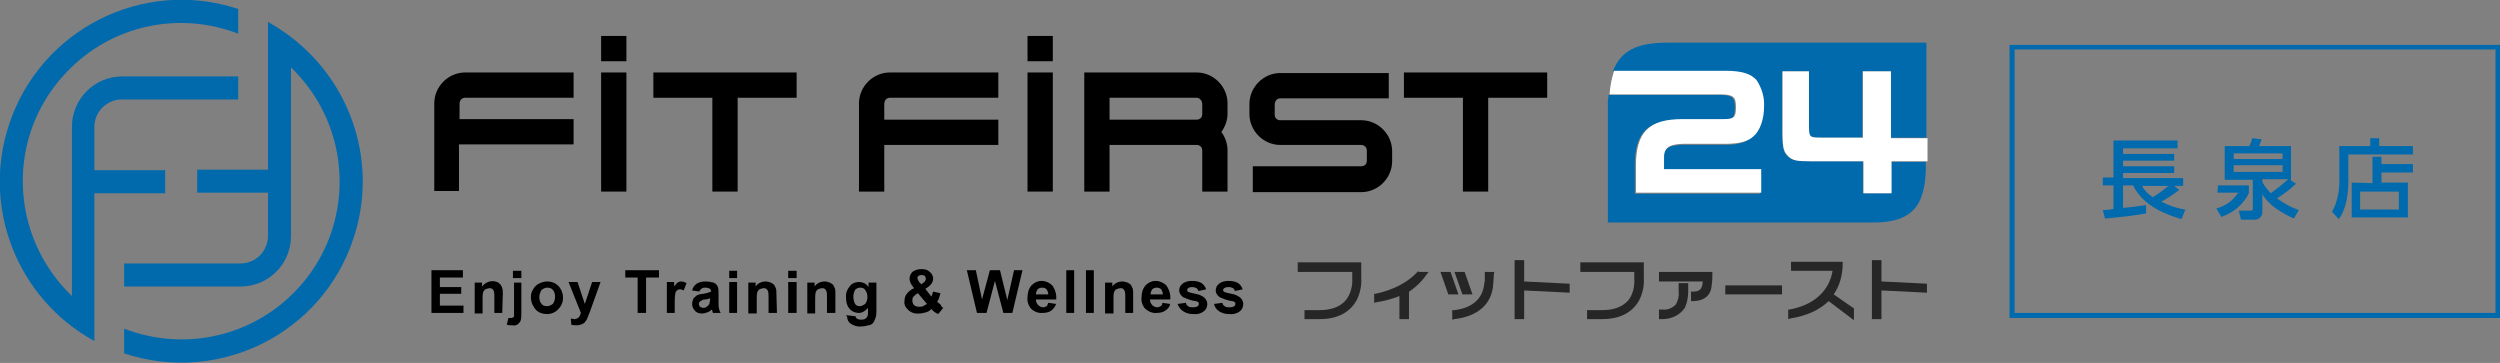 <?xml version="1.0" encoding="utf-8"?>
<!-- Generator: Adobe Illustrator 25.0.1, SVG Export Plug-In . SVG Version: 6.00 Build 0)  -->
<svg version="1.1" id="レイヤー_1" xmlns="http://www.w3.org/2000/svg" xmlns:xlink="http://www.w3.org/1999/xlink" x="0px"
	 y="0px" viewBox="0 0 445 64.6" style="enable-background:new 0 0 445 64.6;" xml:space="preserve">
<rect x="0" y="0" width="445" height="64.6" fill="#808080" stroke="none"/>
<style type="text/css">
	.st0{fill:#006AAD;}
	.st1{fill:#FFFFFF;}
	.st2{fill:#262626;}
	.st3{fill:#006AAE;}
</style>
<g id="レイヤー_2_2_">
	<g id="レイヤー_1-2_1_">
		<g>
			<g>
				<path class="st0" d="M16.8,34.4h12.6v-4.1H16.8v-7.7c0-2.7,2.2-4.9,4.9-4.9h20.7v-4.1H21.8c-5,0-9,4-9,9v30.1
					C1.5,41.8,1.1,24,11.9,12.8C19.8,4.5,31.8,1.9,42.4,6V1.6C25.5-4,7.2,5.2,1.6,22.2c-4.9,14.8,1.5,31,15.2,38.5l0,0v-4.8l0,0
					V34.4z"/>
				<path class="st0" d="M51.8,6.6c-1.3-1-2.7-1.9-4.1-2.7v26.3H35.1v4.1h12.6v7.7c0,2.7-2.2,4.9-4.9,4.9H22.1v4.1h20.7c5,0,9-4,9-9
					V12C63,22.8,63.4,40.6,52.6,51.8c-7.9,8.2-19.9,10.8-30.5,6.7v4.4c16.9,5.6,35.2-3.5,40.8-20.4C67.3,29.4,62.8,15,51.8,6.6z"/>
			</g>
			<g>
				<path d="M77.3,34.1V18.4c0-3,2.5-5.5,5.5-5.5l0,0h19.3v4.5H82.8c-0.6,0-1,0.5-1,1c0,0,0,0,0,0v2.8h20.3v4.5H81.7v8.3H77.3z"/>
				<rect x="107" y="12.9" width="4.5" height="21.2"/>
				<polygon points="126.8,34.1 126.8,17.4 116.3,17.4 116.3,12.9 141.8,12.9 141.8,17.4 131.3,17.4 131.3,34.1 				"/>
				<path d="M152.9,34.1V18.4c0-3,2.5-5.5,5.5-5.5h19.3v4.5h-19.3c-0.6,0-1,0.5-1,1.1c0,0,0,0,0,0v2.8h20.3v4.5h-20.3v8.3H152.9z"/>
				<rect x="182.9" y="12.9" width="4.5" height="21.2"/>
				<rect x="107" y="6.4" width="4.5" height="4.5"/>
				<rect x="182.9" y="6.4" width="4.5" height="4.5"/>
				<path d="M214,34.1v-7.3c0-0.6-0.4-1-1-1c0,0,0,0,0,0h-15.5v8.3H193V12.9H213c3,0,5.5,2.5,5.5,5.5v1.8c0,1.2-0.4,2.3-1.1,3.3
					c0.7,0.9,1.1,2.1,1.1,3.3v7.3H214z M213,21.3c0.6,0,1-0.4,1-1c0,0,0,0,0,0v-1.8c0-0.6-0.5-1.1-1-1.1c0,0,0,0,0,0h-15.5v3.9
					L213,21.3z"/>
				<path d="M223,34.1v-4.5h19.3c0.6,0,1-0.4,1-1c0,0,0,0,0,0v-1.8c0-0.6-0.5-1-1-1c0,0,0,0,0,0h-14.4c-3,0-5.5-2.5-5.5-5.5v-1.8
					c0-3,2.5-5.5,5.5-5.5h19.3v4.5h-19.3c-0.6,0-1,0.5-1,1.1c0,0,0,0,0,0v1.8c0,0.6,0.4,1,1,1c0,0,0,0,0,0h14.4c3,0,5.5,2.5,5.5,5.5
					v1.8c0,3-2.5,5.5-5.5,5.5H223z"/>
				<polygon points="260.4,34.1 260.4,17.4 249.9,17.4 249.9,12.9 275.4,12.9 275.4,17.4 264.9,17.4 264.9,34.1 				"/>
			</g>
			<g>
				<path class="st0" d="M336.6,34.4h-5v-5.7h-9.5c-2.3,0-3.2-0.2-3.9-0.9c-0.7-0.6-0.9-1.4-1-4.1V12.7h4.7v9.7c0,2,0.2,2.1,2.1,2.1
					h7.5V12.7h5v11.8h6.4V7.6h-46.2c-5.3,0-8.2,1.4-9.6,5.1h19.9c2.7,0,4.5,0.6,5.5,1.7c0.9,1.4,1.4,3,1.3,4.7
					c0,2.3-0.7,4.2-1.8,5.2c-1.2,1.1-2.6,1.5-5.2,1.5h-7.5c-2.6,0.1-3.3,0.8-3.3,2.8v1.7h17.3v4.2h-22.3v-4.9
					c-0.1-6,2.3-8.3,8.3-8.3h7.3c1.9,0,2.2-0.4,2.2-2.2s-0.5-2.2-2.9-2.2h-19.6c0,0.3,0,0.6-0.1,1v21.7h47.9
					c6.1-0.2,8.5-2.8,8.7-9.4v-1.4h-6.4V34.4z"/>
				<path class="st1" d="M309,19c0,1.9-0.3,2.2-2.2,2.2h-7.3c-6,0-8.3,2.3-8.3,8.3v4.8h22.3v-4.2h-17.3v-1.7c-0.1-2,0.7-2.7,3.3-2.8
					h7.5c2.6,0,4.1-0.4,5.2-1.4c1.1-1,1.8-3,1.8-5.2c0.1-1.7-0.4-3.3-1.3-4.7c-1-1.2-2.8-1.7-5.5-1.7h-19.9
					c-0.4,1.3-0.7,2.7-0.8,4.2h19.6C308.5,16.8,309,17.2,309,19z"/>
				<path class="st1" d="M336.6,24.5V12.7h-5v11.8h-7.5c-2,0-2.1-0.1-2.1-2.1v-9.7h-4.7v11c0,2.7,0.2,3.3,1,4.1
					c0.8,0.8,1.6,0.9,3.9,0.9h9.5v5.7h5v-5.7h6.4v-4.1H336.6z"/>
			</g>
			<g>
				<path d="M76.8,55.7v-7.6h5.6v1.3h-4.1v1.7h3.8v1.2h-3.8v2.1h4.2v1.3L76.8,55.7z"/>
				<path d="M89.4,55.7h-1.4v-2.8c0-0.4,0-0.8-0.1-1.1c-0.1-0.2-0.2-0.3-0.3-0.4c-0.2-0.1-0.3-0.1-0.5-0.1c-0.2,0-0.5,0.1-0.7,0.2
					c-0.2,0.1-0.3,0.3-0.4,0.5c-0.1,0.4-0.1,0.8-0.1,1.3v2.5h-1.4v-5.5h1.3V51c0.6-0.8,1.7-1.2,2.7-0.8c0.4,0.2,0.8,0.6,0.9,1.1
					c0.1,0.3,0.1,0.6,0.1,1L89.4,55.7z"/>
				<path d="M92.8,50.2v5.3c0,0.5,0,1-0.1,1.5c-0.1,0.3-0.3,0.5-0.5,0.7c-0.3,0.2-0.6,0.3-1,0.2c-0.2,0-0.3,0-0.5,0
					c-0.2,0-0.3-0.1-0.5-0.1l0.3-1.2h0.2h0.2c0.1,0,0.3,0,0.4-0.1c0.1-0.1,0.2-0.1,0.2-0.2c0-0.3,0-0.5,0-0.8v-5.2H92.8z M91.3,49.5
					v-1.3h1.5v1.3H91.3z"/>
				<path d="M94.5,52.9c0-0.5,0.1-1,0.4-1.4c0.2-0.4,0.6-0.8,1-1c0.4-0.2,0.9-0.4,1.5-0.4c0.8,0,1.5,0.3,2,0.8c1.1,1.2,1.1,3,0,4.1
					c-0.5,0.6-1.3,0.9-2,0.9c-0.5,0-1-0.1-1.4-0.3c-0.4-0.2-0.8-0.6-1-1C94.6,54,94.5,53.4,94.5,52.9z M96,52.9
					c0,0.4,0.1,0.9,0.4,1.2c0.2,0.3,0.6,0.4,1,0.4c0.4,0,0.7-0.2,1-0.4c0.3-0.4,0.4-0.8,0.4-1.3c0-0.4-0.1-0.9-0.4-1.2
					c-0.2-0.3-0.6-0.4-1-0.4c-0.4,0-0.7,0.2-1,0.4C96.1,52.1,96,52.5,96,52.9L96,52.9z"/>
				<path d="M101.2,50.2h1.6l1.3,3.9l1.3-3.9h1.5l-1.9,5.3l-0.4,1c-0.1,0.3-0.2,0.5-0.4,0.7c-0.1,0.2-0.2,0.3-0.4,0.4
					c-0.2,0.1-0.4,0.2-0.5,0.2c-0.2,0.1-0.5,0.1-0.7,0.1c-0.3,0-0.6,0-0.9-0.1l-0.1-1.1c0.2,0,0.4,0.1,0.6,0.1
					c0.3,0,0.6-0.1,0.8-0.3c0.2-0.2,0.3-0.5,0.4-0.8L101.2,50.2z"/>
				<path d="M113.5,55.7v-6.3h-2.2v-1.3h6v1.3H115v6.3H113.5z"/>
				<path d="M120.1,55.7h-1.4v-5.5h1.3V51c0.2-0.3,0.4-0.5,0.6-0.7c0.2-0.1,0.4-0.2,0.6-0.2c0.3,0,0.7,0.1,1,0.3l-0.5,1.3
					c-0.2-0.1-0.4-0.2-0.7-0.2c-0.2,0-0.4,0.1-0.5,0.2c-0.2,0.2-0.3,0.4-0.3,0.6c-0.1,0.6-0.1,1.2-0.1,1.8L120.1,55.7z"/>
				<path d="M124.5,51.9l-1.3-0.2c0.1-0.5,0.4-0.9,0.8-1.2c0.5-0.3,1-0.4,1.6-0.4c0.5,0,1,0.1,1.4,0.2c0.3,0.1,0.5,0.3,0.7,0.6
					c0.2,0.4,0.2,0.9,0.2,1.3v1.7c0,0.4,0,0.7,0.1,1.1c0.1,0.3,0.1,0.5,0.3,0.7h-1.4c0-0.1-0.1-0.2-0.1-0.4l-0.1-0.2
					c-0.2,0.2-0.5,0.4-0.8,0.5c-0.3,0.1-0.6,0.2-0.9,0.2c-0.5,0-1-0.1-1.3-0.5c-0.3-0.3-0.5-0.7-0.5-1.2c0-0.3,0.1-0.6,0.2-0.9
					c0.1-0.2,0.4-0.4,0.6-0.6c0.4-0.2,0.8-0.3,1.2-0.3c0.5-0.1,0.9-0.2,1.4-0.4V52c0-0.2-0.1-0.4-0.2-0.6c-0.2-0.1-0.5-0.2-0.8-0.2
					c-0.2,0-0.4,0-0.6,0.1C124.7,51.5,124.5,51.7,124.5,51.9z M126.4,53.1c-0.3,0.1-0.6,0.2-0.9,0.2c-0.3,0-0.5,0.1-0.8,0.3
					c-0.2,0.1-0.3,0.3-0.3,0.5c0,0.2,0.1,0.4,0.2,0.5c0.2,0.1,0.4,0.2,0.6,0.2c0.3,0,0.5-0.1,0.7-0.3c0.2-0.1,0.3-0.3,0.4-0.5
					c0-0.2,0.1-0.5,0.1-0.7L126.4,53.1z"/>
				<path d="M129.8,49.5v-1.3h1.4v1.3H129.8z M129.8,55.7v-5.5h1.4v5.5L129.8,55.7z"/>
				<path d="M138.3,55.7h-1.5v-2.8c0-0.4,0-0.8-0.1-1.1c-0.1-0.2-0.2-0.3-0.3-0.4c-0.2-0.1-0.3-0.1-0.5-0.1c-0.2,0-0.5,0.1-0.7,0.2
					c-0.2,0.1-0.3,0.3-0.4,0.5c-0.1,0.4-0.1,0.8-0.1,1.3v2.5h-1.5v-5.5h1.3V51c0.4-0.6,1.1-0.9,1.8-0.9c0.3,0,0.6,0.1,0.9,0.2
					c0.2,0.1,0.4,0.2,0.6,0.4c0.1,0.2,0.2,0.4,0.3,0.6c0.1,0.3,0.1,0.6,0.1,1L138.3,55.7z"/>
				<path d="M140.3,49.5v-1.3h1.5v1.3H140.3z M140.3,55.7v-5.5h1.5v5.5L140.3,55.7z"/>
				<path d="M148.7,55.7h-1.5v-2.8c0-0.4,0-0.8-0.1-1.1c-0.1-0.2-0.2-0.3-0.3-0.4c-0.2-0.1-0.3-0.1-0.5-0.1c-0.2,0-0.5,0.1-0.7,0.2
					c-0.2,0.1-0.3,0.3-0.4,0.5c-0.1,0.4-0.1,0.8-0.1,1.3v2.5h-1.4v-5.5h1.3V51c0.4-0.6,1.1-0.9,1.8-0.9c0.3,0,0.6,0.1,0.9,0.2
					c0.2,0.1,0.4,0.2,0.6,0.4c0.1,0.2,0.2,0.4,0.3,0.6c0.1,0.3,0.1,0.6,0.1,1L148.7,55.7z"/>
				<path d="M150.6,56.1l1.7,0.2c0,0.2,0.1,0.3,0.2,0.4c0.2,0.1,0.4,0.2,0.7,0.2c0.3,0,0.6,0,0.9-0.2c0.1-0.1,0.2-0.2,0.3-0.4
					c0.1-0.2,0.1-0.4,0.1-0.7v-0.8c-0.4,0.5-1,0.9-1.6,0.9c-0.7,0-1.4-0.3-1.8-0.9c-0.4-0.5-0.5-1.2-0.5-1.8
					c-0.1-0.8,0.2-1.5,0.7-2.1c0.4-0.5,1-0.7,1.6-0.7c0.7,0,1.3,0.3,1.7,0.9v-0.8h1.4v4.9c0,0.5,0,1-0.2,1.5
					c-0.1,0.3-0.2,0.5-0.4,0.8c-0.2,0.2-0.5,0.4-0.8,0.4c-0.4,0.1-0.8,0.2-1.2,0.2c-0.7,0.1-1.4-0.1-2-0.5c-0.4-0.3-0.6-0.7-0.6-1.2
					C150.6,56.2,150.6,56.1,150.6,56.1z M151.9,52.8c0,0.5,0.1,0.9,0.3,1.3c0.2,0.3,0.5,0.4,0.9,0.4c0.3,0,0.6-0.2,0.9-0.4
					c0.3-0.4,0.4-0.8,0.4-1.2c0-0.5-0.1-0.9-0.4-1.3c-0.2-0.3-0.5-0.4-0.9-0.4c-0.3,0-0.6,0.1-0.9,0.4C152,52,151.9,52.4,151.9,52.8
					z"/>
				<path d="M167.9,54.8l-0.9,1.1c-0.5-0.2-0.9-0.5-1.2-0.9c-0.3,0.3-0.6,0.5-1,0.6c-0.4,0.1-0.8,0.2-1.2,0.2
					c-0.8,0.1-1.6-0.2-2.1-0.8c-0.4-0.4-0.6-0.9-0.5-1.4c0-0.5,0.1-0.9,0.4-1.3c0.3-0.4,0.8-0.8,1.3-1c-0.2-0.3-0.4-0.5-0.6-0.9
					c-0.1-0.2-0.2-0.5-0.2-0.8c0-0.4,0.2-0.9,0.5-1.2c0.4-0.3,1-0.5,1.6-0.5c0.6,0,1.1,0.1,1.5,0.5c0.4,0.3,0.6,0.8,0.6,1.2
					c0,0.3-0.1,0.6-0.3,0.9c-0.3,0.4-0.7,0.7-1.1,0.9l1.1,1.4c0.1-0.3,0.2-0.6,0.3-0.9l1.3,0.3c-0.1,0.3-0.2,0.7-0.3,1
					c-0.1,0.2-0.2,0.4-0.3,0.5c0.2,0.2,0.4,0.3,0.6,0.5C167.6,54.6,167.7,54.7,167.9,54.8z M163.4,52.2c-0.3,0.1-0.6,0.4-0.8,0.6
					c-0.2,0.2-0.2,0.5-0.2,0.7c0,0.3,0.1,0.6,0.3,0.8c0.2,0.2,0.5,0.3,0.9,0.3c0.2,0,0.5,0,0.7-0.1c0.2-0.1,0.5-0.3,0.7-0.4
					L163.4,52.2z M164,50.6l0.4-0.3c0.2-0.1,0.4-0.4,0.4-0.7c0-0.2-0.1-0.4-0.2-0.5c-0.3-0.2-0.8-0.2-1.1,0
					c-0.1,0.1-0.2,0.2-0.2,0.4c0,0.2,0.2,0.5,0.3,0.7L164,50.6z"/>
				<path d="M173.9,55.7l-1.8-7.6h1.6l1.1,5.2l1.4-5.2h1.8l1.3,5.3l1.2-5.3h1.5l-1.8,7.6h-1.6l-1.5-5.7l-1.5,5.7H173.9z"/>
				<path d="M186.6,53.9l1.4,0.2c-0.2,0.5-0.5,0.9-0.9,1.2c-0.4,0.3-1,0.4-1.5,0.4c-0.8,0.1-1.7-0.3-2.2-0.9
					c-0.4-0.6-0.6-1.2-0.5-1.9c0-0.8,0.2-1.5,0.7-2.1c0.5-0.5,1.1-0.8,1.8-0.8c0.7,0,1.4,0.3,1.9,0.8c0.5,0.7,0.8,1.6,0.7,2.5h-3.6
					c0,0.4,0.1,0.7,0.4,1c0.2,0.2,0.5,0.4,0.9,0.4c0.2,0,0.4-0.1,0.6-0.2C186.4,54.4,186.5,54.2,186.6,53.9z M186.6,52.5
					c0-0.3-0.1-0.7-0.3-1c-0.2-0.2-0.5-0.3-0.8-0.3c-0.3,0-0.6,0.1-0.8,0.3c-0.2,0.3-0.3,0.6-0.3,0.9H186.6z"/>
				<path d="M189.8,55.7v-7.6h1.4v7.6H189.8z"/>
				<path d="M193.3,55.7v-7.6h1.4v7.6H193.3z"/>
				<path d="M201.7,55.7h-1.4v-2.8c0-0.4,0-0.8-0.1-1.1c-0.1-0.2-0.2-0.3-0.3-0.4c-0.1-0.1-0.3-0.1-0.5-0.1c-0.2,0-0.5,0.1-0.7,0.2
					c-0.2,0.1-0.3,0.3-0.4,0.5c-0.1,0.4-0.1,0.8-0.1,1.3v2.5h-1.5v-5.5h1.3V51c0.4-0.6,1.1-0.9,1.8-0.9c0.3,0,0.6,0.1,0.9,0.2
					c0.2,0.1,0.4,0.2,0.6,0.4c0.1,0.2,0.2,0.4,0.3,0.6c0.1,0.3,0.1,0.6,0.1,1L201.7,55.7z"/>
				<path d="M206.9,53.9l1.4,0.2c-0.1,0.5-0.4,0.9-0.9,1.2c-0.4,0.3-1,0.4-1.5,0.4c-0.8,0.1-1.6-0.3-2.2-0.9
					c-0.4-0.6-0.6-1.2-0.5-1.9c0-0.8,0.2-1.5,0.7-2.1c0.5-0.5,1.1-0.8,1.8-0.8c0.7,0,1.4,0.3,1.9,0.8c0.5,0.7,0.8,1.6,0.7,2.5h-3.6
					c0,0.4,0.1,0.7,0.4,1c0.2,0.2,0.5,0.4,0.9,0.4c0.2,0,0.4-0.1,0.6-0.2C206.8,54.4,206.9,54.2,206.9,53.9z M207,52.5
					c0-0.3-0.1-0.7-0.3-1c-0.2-0.2-0.5-0.3-0.8-0.3c-0.3,0-0.6,0.1-0.8,0.3c-0.2,0.3-0.3,0.6-0.3,0.9H207z"/>
				<path d="M209.6,54.1l1.5-0.2c0,0.3,0.2,0.5,0.4,0.6c0.2,0.2,0.5,0.2,0.8,0.2c0.3,0,0.6,0,0.9-0.2c0.1-0.1,0.2-0.2,0.2-0.4
					c0-0.1,0-0.2-0.1-0.3c-0.1-0.1-0.3-0.2-0.5-0.2c-0.8-0.1-1.5-0.4-2.2-0.7c-0.4-0.3-0.7-0.7-0.7-1.2c0-0.5,0.2-0.9,0.6-1.2
					c0.5-0.4,1.1-0.5,1.7-0.5c0.6,0,1.2,0.1,1.7,0.4c0.4,0.3,0.6,0.6,0.8,1.1l-1.4,0.3c0-0.2-0.2-0.4-0.3-0.5
					c-0.2-0.1-0.5-0.2-0.7-0.2c-0.3,0-0.6,0-0.8,0.2c-0.1,0.1-0.2,0.2-0.2,0.3c0,0.1,0.1,0.2,0.1,0.3c0.4,0.2,0.9,0.3,1.4,0.4
					c0.6,0.1,1.1,0.3,1.6,0.7c0.3,0.3,0.5,0.7,0.5,1.1c0,0.5-0.2,1-0.6,1.3c-0.5,0.4-1.2,0.6-1.9,0.5c-0.6,0-1.2-0.1-1.8-0.5
					C210.1,55.1,209.8,54.6,209.6,54.1z"/>
				<path d="M216.1,54.1l1.5-0.2c0,0.3,0.2,0.5,0.4,0.6c0.2,0.2,0.5,0.2,0.8,0.2c0.3,0,0.6,0,0.9-0.2c0.1-0.1,0.2-0.2,0.2-0.4
					c0-0.1,0-0.2-0.1-0.3c-0.1-0.1-0.3-0.2-0.5-0.2c-0.8-0.1-1.5-0.4-2.2-0.7c-0.4-0.3-0.7-0.7-0.7-1.2c0-0.5,0.2-0.9,0.6-1.2
					c0.5-0.4,1.1-0.5,1.7-0.5c0.6,0,1.2,0.1,1.7,0.4c0.4,0.3,0.6,0.6,0.8,1.1l-1.4,0.3c0-0.2-0.2-0.4-0.3-0.5
					c-0.2-0.1-0.5-0.2-0.7-0.2c-0.3,0-0.6,0-0.9,0.2c-0.1,0.1-0.2,0.2-0.2,0.3c0,0.1,0.1,0.2,0.1,0.3c0.4,0.2,0.9,0.3,1.4,0.4
					c0.6,0.1,1.1,0.3,1.6,0.7c0.3,0.3,0.5,0.7,0.5,1.1c0,0.5-0.2,1-0.6,1.3c-0.5,0.4-1.2,0.6-1.9,0.5c-0.6,0-1.2-0.1-1.8-0.5
					C216.5,55.1,216.2,54.6,216.1,54.1z"/>
			</g>
			<g>
				<path class="st2" d="M298.8,51.9c0.1,0.8-0.1,1.6-0.5,2.3c-0.6,0.6-1.4,1-2.3,0.9h-0.7v1.7h0.7c1.5,0,3-0.7,3.9-2
					c0.4-0.9,0.6-1.9,0.6-2.9v-1.5h-1.7L298.8,51.9z"/>
				<path class="st2" d="M295.3,50.1h7.8c-0.1,1.3-0.5,1.8-1.7,1.8H301v1.7h0.5c2-0.1,3.1-1.1,3.2-3c0.1-0.6,0.1-1.2,0.1-1.8v-0.4
					h-9.5V50.1z"/>
				<path class="st2" d="M328,46.9v-0.3h-9.2v1.6h7.4c-0.6,3.6-3.3,6.1-7.7,6.9h-0.2v1.7l0.3-0.1c3.1-0.5,5.2-1.5,6.9-3.1L330,57
					v-2.1l-3.6-2.5C327.5,50.8,328,48.9,328,46.9z"/>
				<path class="st2" d="M266,48.4h-1.7v0.8c0,0.5,0,0.9-0.1,1.3c-0.3,2.7-2.1,4.3-5.3,4.7h-0.4v1.7l0.4-0.1
					c4.2-0.5,6.7-2.7,6.9-6.3c0-0.5,0.1-1,0.1-1.4c0-0.1,0-0.2,0-0.3L266,48.4z"/>
				<polygon class="st2" points="262.1,52.4 260.7,48.4 258.9,48.4 260.3,52.4 				"/>
				<polygon class="st2" points="258.2,48.4 256.4,48.4 257.8,52.4 259.6,52.4 				"/>
				<polygon class="st2" points="271.3,46.3 269.6,46.3 269.6,56.8 271.3,56.8 271.3,51.7 279.4,52.1 279.4,50.5 271.3,50.1 				"/>
				<polygon class="st2" points="334.9,50.1 334.9,46.3 333.2,46.3 333.2,56.8 334.9,56.8 334.9,51.7 343,52.1 343,50.5 				"/>
				<rect x="307.1" y="50.8" class="st2" width="10.1" height="1.6"/>
				<path class="st2" d="M231.1,48.4h9.6v1.1c0.1,1.4-0.3,2.9-1.2,4c-1,1.1-2.5,1.7-4.6,1.7h-2.7v1.6h2.7c3.2,0,5.4-1.2,6.6-3.4
					c0.6-1.2,0.9-2.6,0.8-4v-2.7h-11.3V48.4z"/>
				<path class="st2" d="M281.3,48.4h9.6v1.1c0.1,1.4-0.2,2.9-1.1,4c-1,1.1-2.5,1.7-4.6,1.7h-2.7v1.6h2.7c3.2,0,5.4-1.2,6.6-3.4
					c0.6-1.2,0.9-2.6,0.8-4v-2.7h-11.3V48.4z"/>
				<path class="st2" d="M252.4,48.3L252.4,48.3c-1.7,1.9-4.3,3.3-7.6,4h-0.2v1.6l0.4-0.1c1.4-0.2,2.8-0.6,4.1-1.1v4.1h1.7v-4.9
					l0.2-0.1c1.1-0.8,2.1-1.7,2.9-2.9l0.4-0.5h-1.7L252.4,48.3z"/>
			</g>
		</g>
		<g>
			<path class="st3" d="M444.2,8.8v46.9h-85.6V8.8H444.2 M445,8h-87.3v48.6H445V8z"/>
			<g>
				<path class="st3" d="M374.3,37.4c0.1,0,1.6-0.1,1.9-0.2v-4.2h-1.9v-1.4h1.9V25h11.4v1.4h-9.7v1h9.1v1.2h-9.1v1h9.1v1.2h-9.1v0.9
					h10.7v1.4H387l0.9,0.7c-1,0.8-2.1,1.5-3.2,2.1c1.4,0.7,2.8,1.2,4.3,1.4l-0.7,1.7c-2.4-0.7-6.8-2.2-8.6-6h-1.8v4
					c1.4-0.1,2.8-0.3,4.1-0.5V38c-2.4,0.4-4.9,0.7-7.3,0.9L374.3,37.4z M381.3,33.1c0.4,0.8,1.1,1.5,1.9,2c1-0.6,1.9-1.3,2.8-2
					L381.3,33.1z"/>
				<path class="st3" d="M394.8,33h5.5v1.4c-1,2-2.8,3.5-4.9,4.2l-0.9-1.5c1.6-0.4,3-1.4,3.9-2.8h-3.7L394.8,33z M408.7,32.7
					c-1.1,1-2.2,1.9-3.4,2.6c1.2,0.9,2.5,1.6,3.9,2.1l-0.9,1.5c-3.9-1.8-4.9-3.3-5.6-4.3v3.2c0,0.7-0.6,1.3-1.3,1.3c0,0,0,0-0.1,0
					h-2.4l-0.4-1.6h2.1c0.3,0,0.4-0.1,0.4-0.4V32h-5v-6h4.4c0.2-0.5,0.4-0.9,0.5-1.4l1.7,0.2c-0.2,0.4-0.3,0.8-0.5,1.2h5.7v6h-0.2
					L408.7,32.7z M397.6,28.3h8.7v-1h-8.7V28.3z M397.6,30.6h8.7v-1.2h-8.7V30.6z M402.7,31.9v0.5c0.4,0.7,0.9,1.4,1.5,2
					c1.1-0.8,2.1-1.6,3.1-2.5L402.7,31.9z"/>
				<path class="st3" d="M429.5,27.5H418v4.9c0,3.4-0.9,5.6-1.7,6.6l-1.2-1.3c0.9-1.6,1.3-3.5,1.3-5.3V26h5.5v-1.4h1.6V26h6V27.5z
					 M422.3,32.6v-4.7h1.6v1.3h5.6v1.5h-5.6v1.8h4.7v6.2h-10v-6.2L422.3,32.6z M427,34.1h-6.9v3.2h6.9V34.1z"/>
			</g>
		</g>
	</g>
</g>
</svg>
